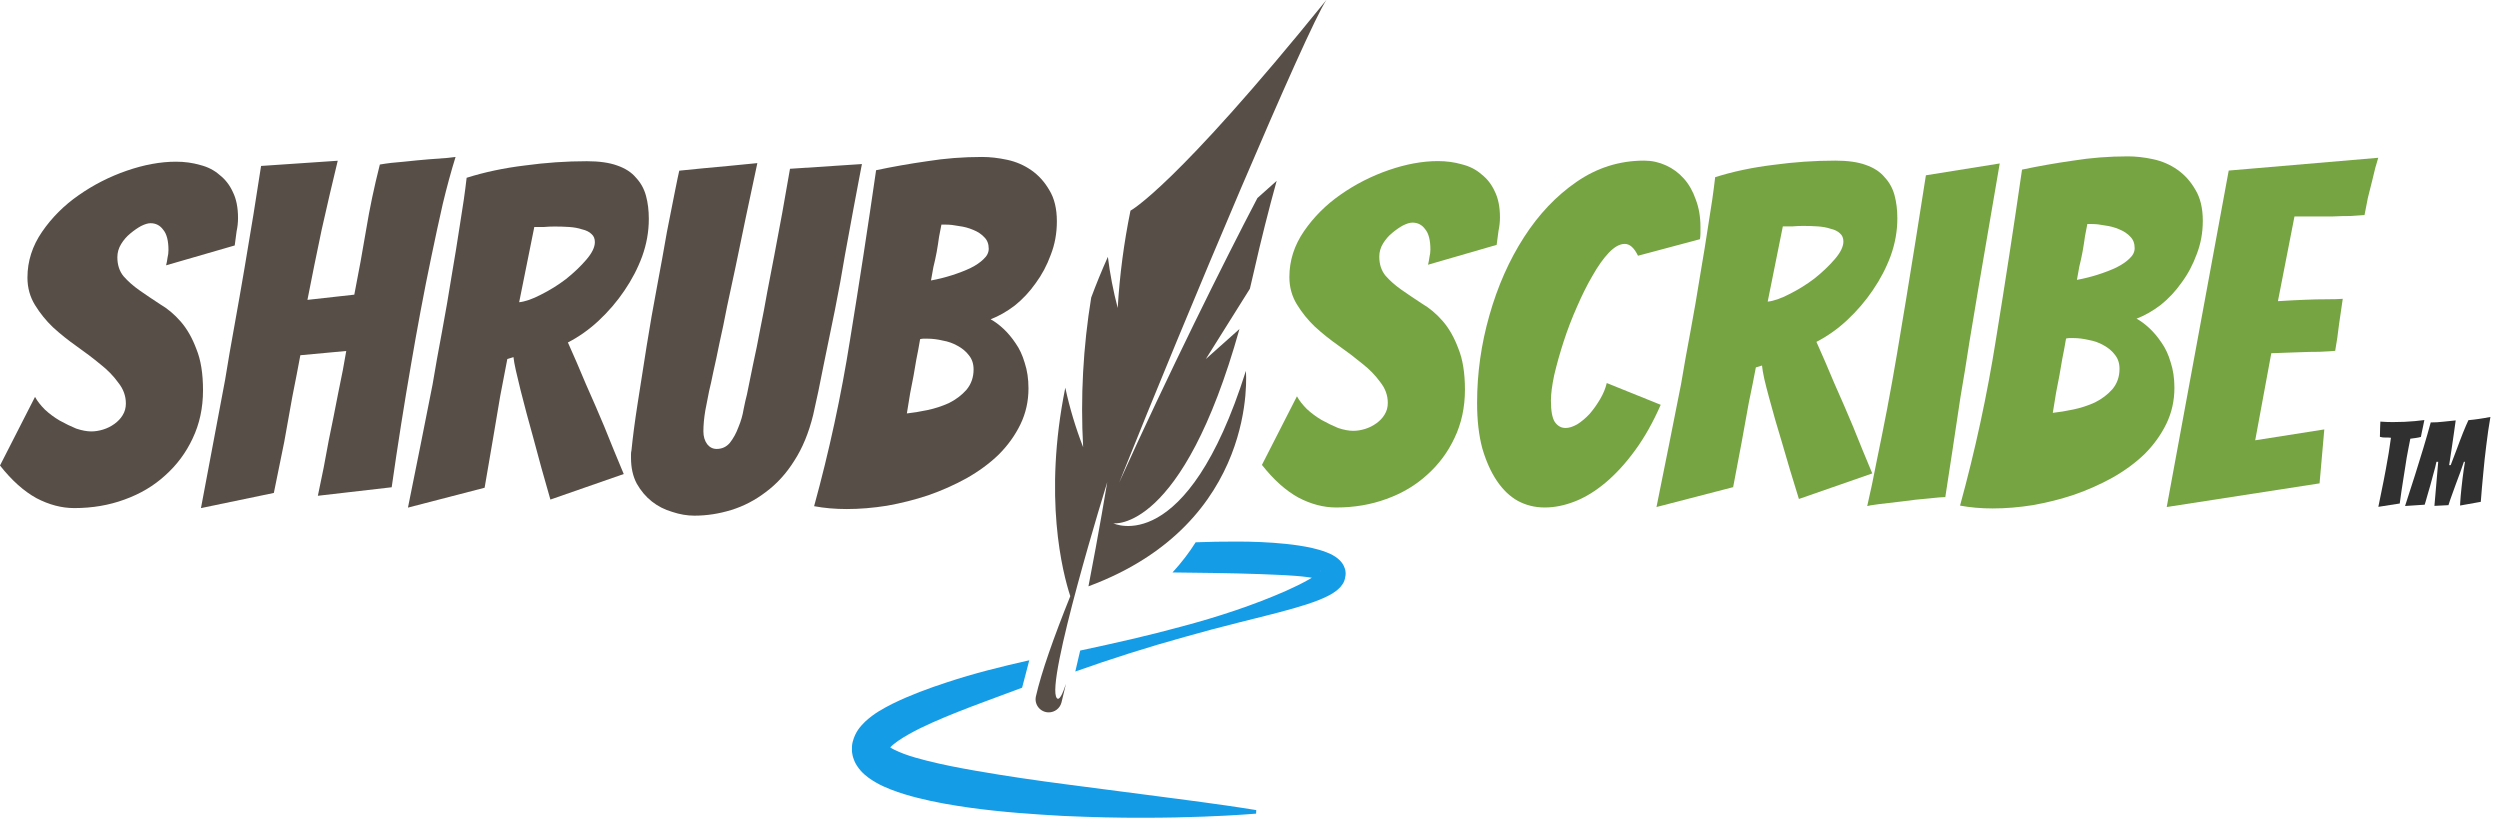 <?xml version="1.0" encoding="utf-8"?>
<svg xmlns="http://www.w3.org/2000/svg" fill="none" height="100%" overflow="visible" preserveAspectRatio="none" style="display: block;" viewBox="0 0 214 70" width="100%">
<g id="Group 13">
<g id="TM">
<path d="M205.873 43.313C206.172 42.411 206.457 41.526 206.728 40.658C206.843 40.291 206.962 39.908 207.084 39.508C207.206 39.108 207.328 38.711 207.451 38.318C207.573 37.924 207.685 37.544 207.786 37.178C207.895 36.812 207.99 36.472 208.071 36.16C208.444 36.16 208.797 36.14 209.129 36.099C209.462 36.059 209.821 36.021 210.208 35.987C210.188 36.137 210.164 36.306 210.137 36.496C210.116 36.679 210.089 36.873 210.055 37.076C210.028 37.28 209.998 37.49 209.964 37.707C209.93 37.924 209.889 38.202 209.842 38.541C209.794 38.88 209.73 39.304 209.648 39.813H209.781C209.977 39.298 210.14 38.87 210.269 38.531C210.398 38.185 210.503 37.904 210.584 37.687C210.666 37.469 210.747 37.259 210.829 37.056C210.917 36.846 210.998 36.649 211.073 36.466C211.154 36.276 211.229 36.109 211.297 35.967C211.466 35.953 211.626 35.937 211.775 35.916C211.924 35.896 212.073 35.876 212.223 35.855C212.372 35.828 212.521 35.804 212.67 35.784C212.826 35.757 212.996 35.726 213.179 35.692C213.111 36.086 213.047 36.489 212.986 36.903C212.925 37.317 212.87 37.731 212.823 38.145C212.776 38.551 212.728 38.955 212.681 39.355C212.64 39.755 212.603 40.135 212.569 40.495C212.487 41.336 212.416 42.157 212.355 42.957L210.584 43.273C210.584 43.239 210.588 43.147 210.595 42.998C210.608 42.849 210.622 42.666 210.635 42.449C210.656 42.231 210.679 41.991 210.707 41.726C210.741 41.462 210.771 41.197 210.798 40.932C210.832 40.668 210.866 40.413 210.9 40.169C210.934 39.918 210.968 39.705 211.002 39.528H210.91C210.815 39.813 210.71 40.115 210.595 40.434C210.479 40.746 210.361 41.065 210.239 41.39C210.123 41.716 210.008 42.035 209.893 42.347C209.777 42.659 209.676 42.957 209.587 43.242C209.35 43.249 209.146 43.259 208.977 43.273C208.807 43.279 208.611 43.29 208.387 43.303L208.712 39.528H208.56C208.546 39.617 208.512 39.766 208.458 39.976C208.404 40.179 208.339 40.417 208.265 40.688C208.197 40.953 208.122 41.231 208.041 41.523C207.959 41.807 207.881 42.075 207.807 42.326C207.739 42.571 207.681 42.774 207.634 42.937C207.586 43.093 207.559 43.181 207.552 43.202L205.873 43.313Z" fill="#303030" id="Vector"/>
<path d="M203.587 43.385C203.743 42.639 203.892 41.903 204.035 41.177C204.096 40.871 204.157 40.553 204.218 40.22C204.279 39.888 204.336 39.562 204.391 39.243C204.452 38.918 204.503 38.606 204.543 38.307C204.591 38.002 204.631 37.724 204.665 37.473C204.509 37.453 204.35 37.446 204.187 37.453C204.031 37.459 203.875 37.439 203.719 37.392C203.726 37.283 203.729 37.157 203.729 37.015C203.729 36.873 203.733 36.73 203.739 36.588C203.746 36.432 203.753 36.266 203.76 36.089C203.936 36.103 204.113 36.113 204.289 36.12C204.465 36.126 204.642 36.13 204.818 36.13C205.164 36.13 205.496 36.123 205.815 36.109C206.141 36.089 206.439 36.069 206.711 36.048C206.989 36.021 207.26 35.991 207.525 35.957L207.413 36.506C207.379 36.662 207.345 36.822 207.311 36.984C207.284 37.147 207.257 37.286 207.229 37.402C207.08 37.442 206.928 37.473 206.772 37.493C206.622 37.507 206.473 37.527 206.324 37.554C206.276 37.785 206.226 38.043 206.171 38.328C206.117 38.606 206.063 38.897 206.008 39.203C205.961 39.501 205.914 39.806 205.866 40.118C205.819 40.431 205.771 40.729 205.724 41.014C205.615 41.685 205.513 42.381 205.418 43.1L203.587 43.385Z" fill="#303030" id="Vector_2"/>
</g>
<g id="Group 7">
<path d="M90.47 59.763C89.413 58.596 94.783 41.263 94.783 41.263C94.783 41.263 94.053 45.671 93.172 50.189C107.829 44.749 106.648 31.75 106.648 31.75C101.566 47.846 95.297 44.796 95.297 44.796C95.297 44.796 101.195 45.659 106.098 28.165L103.218 30.734L106.991 24.715C107.104 24.246 107.216 23.771 107.327 23.279C107.939 20.567 108.597 17.965 109.282 15.482L107.635 16.951C104.791 22.371 99.922 32.187 95.797 41.318C101.619 26.75 111.848 2.519 113.538 0C100.561 16.05 96.769 18.032 96.769 18.032C96.208 20.778 95.84 23.564 95.676 26.364C95.298 24.925 95.017 23.463 94.833 21.987C94.302 23.175 93.828 24.337 93.407 25.471C92.717 29.699 92.48 34 92.717 38.278C92.074 36.625 91.564 34.922 91.189 33.188C89.294 42.566 90.956 49.012 91.617 51.033C90.199 54.558 89.136 57.568 88.674 59.61C88.514 60.313 89.051 60.979 89.772 60.979C90.292 60.979 90.743 60.623 90.866 60.119C90.995 59.589 91.122 59.061 91.246 58.539C90.935 59.487 90.665 59.981 90.471 59.765L90.47 59.763Z" fill="#574E47" id="Vector_3"/>
<path d="M115.158 48.807L115.124 48.685C115.024 48.347 114.847 48.133 114.692 47.969C114.539 47.817 114.393 47.712 114.261 47.627C113.995 47.459 113.77 47.364 113.551 47.278C113.116 47.11 112.719 47 112.329 46.912C111.552 46.738 110.811 46.635 110.081 46.558C108.625 46.407 107.227 46.359 105.88 46.358C104.658 46.352 103.485 46.38 102.349 46.42C101.803 47.288 101.145 48.156 100.367 49.002C100.912 49.009 101.466 49.016 102.034 49.023C104.478 49.049 107.137 49.093 109.865 49.227C110.543 49.266 111.228 49.31 111.878 49.394C112.019 49.412 112.156 49.432 112.291 49.453C112.218 49.498 112.145 49.542 112.072 49.587C111.464 49.936 110.79 50.26 110.1 50.57C107.318 51.795 104.275 52.801 101.154 53.628C98.317 54.408 95.399 55.059 92.463 55.688C92.323 56.321 92.183 56.923 92.046 57.481C95.144 56.381 98.281 55.385 101.401 54.523C102.959 54.079 104.513 53.669 106.057 53.282C107.601 52.889 109.137 52.528 110.651 52.096C111.41 51.88 112.161 51.651 112.921 51.35C113.305 51.188 113.682 51.034 114.092 50.776C114.194 50.714 114.305 50.629 114.41 50.554C114.518 50.47 114.638 50.352 114.75 50.237C114.814 50.157 114.875 50.074 114.933 49.988L114.974 49.923C114.985 49.909 115.004 49.875 115.026 49.824C115.066 49.734 115.1 49.639 115.125 49.541C115.151 49.444 115.169 49.344 115.178 49.248L115.185 49.142L115.188 49.072C115.175 48.959 115.22 49.278 115.159 48.809L115.158 48.807ZM112.989 48.924C112.989 48.924 112.988 48.925 112.986 48.926C112.989 48.92 112.99 48.913 112.993 48.907C113.009 48.879 113.018 48.866 113.013 48.869L113.016 48.862C113.021 48.854 113.03 48.847 113.042 48.844C113.024 48.863 113.021 48.887 112.988 48.924H112.989Z" fill="#159CE7" id="Vector_4"/>
<path d="M100.678 68.367C99.819 68.248 98.889 68.128 97.896 68.004C95.916 67.746 93.682 67.455 91.245 67.137C88.817 66.821 86.192 66.444 83.465 65.968C82.106 65.729 80.714 65.464 79.356 65.121C78.679 64.947 78.001 64.766 77.386 64.534C77.087 64.416 76.783 64.297 76.539 64.169C76.413 64.107 76.295 64.038 76.202 63.977C76.205 63.974 76.207 63.972 76.209 63.969C76.549 63.613 77.159 63.208 77.78 62.858C79.051 62.145 80.501 61.532 81.971 60.945C82.708 60.65 83.456 60.368 84.212 60.087C84.964 59.798 85.724 59.516 86.489 59.238C86.821 59.113 87.158 58.992 87.492 58.868C87.689 58.101 87.892 57.321 88.107 56.519C85.731 57.056 83.365 57.64 81.056 58.408C79.484 58.921 77.937 59.487 76.395 60.242C75.623 60.639 74.854 61.036 74.061 61.767C73.682 62.147 73.217 62.614 72.99 63.507C72.931 63.719 72.917 63.965 72.925 64.212L72.929 64.303C72.941 64.394 72.909 64.23 72.957 64.529L72.971 64.6L72.984 64.671L72.991 64.707L73.02 64.809C73.063 64.951 73.115 65.091 73.175 65.225C73.232 65.348 73.277 65.413 73.331 65.508C73.439 65.695 73.55 65.817 73.666 65.96C74.13 66.475 74.572 66.743 74.993 66.989C75.417 67.235 75.819 67.405 76.222 67.568C77.02 67.877 77.788 68.107 78.549 68.297C80.068 68.684 81.537 68.928 82.966 69.132C85.825 69.53 88.517 69.702 90.998 69.844C93.481 69.952 95.753 70.01 97.768 69.999C99.781 70.005 101.536 69.957 102.981 69.905C104.426 69.853 105.562 69.787 106.335 69.735C107.109 69.679 107.522 69.648 107.522 69.648L107.534 69.344C107.534 69.344 105.899 69.067 103.042 68.682C102.328 68.586 101.537 68.48 100.677 68.365L100.678 68.367Z" fill="#159CE7" id="Vector_5"/>
</g>
<g id="Scribe">
<path d="M185.471 43.401L190.778 14.6L203.578 13.506C203.389 14.1 203.227 14.708 203.092 15.329C202.957 15.842 202.822 16.382 202.687 16.949C202.579 17.489 202.484 17.976 202.403 18.408C202.133 18.435 201.742 18.462 201.229 18.489C200.742 18.489 200.216 18.502 199.649 18.529C199.082 18.529 198.501 18.529 197.907 18.529C197.34 18.529 196.84 18.529 196.408 18.529L194.99 25.78C195.827 25.726 196.611 25.686 197.34 25.659C197.934 25.631 198.542 25.618 199.163 25.618C199.784 25.618 200.243 25.605 200.54 25.578C200.432 26.334 200.324 27.076 200.216 27.805C200.135 28.535 200.027 29.277 199.892 30.033C199.622 30.06 199.176 30.087 198.555 30.114C197.961 30.114 197.353 30.128 196.732 30.155C196.03 30.182 195.26 30.209 194.423 30.236L193.046 37.689L198.96 36.758L198.555 41.376L185.471 43.401Z" fill="#76A442" id="Vector_6"/>
<path d="M186.13 33.193C186.13 34.3 185.9 35.326 185.441 36.272C184.982 37.217 184.361 38.081 183.578 38.864C182.795 39.62 181.877 40.295 180.823 40.889C179.797 41.457 178.703 41.943 177.542 42.348C176.408 42.726 175.233 43.023 174.018 43.239C172.83 43.428 171.682 43.523 170.575 43.523C169.576 43.523 168.644 43.441 167.78 43.279C169.076 38.553 170.102 33.801 170.858 29.021C171.642 24.214 172.384 19.38 173.086 14.519C174.491 14.222 175.949 13.965 177.461 13.749C178.973 13.506 180.54 13.385 182.16 13.385C182.835 13.385 183.551 13.466 184.307 13.628C185.063 13.79 185.752 14.087 186.373 14.519C186.994 14.951 187.507 15.518 187.912 16.22C188.344 16.922 188.56 17.814 188.56 18.894C188.56 19.92 188.385 20.879 188.034 21.77C187.71 22.661 187.278 23.471 186.737 24.2C186.224 24.929 185.63 25.564 184.955 26.104C184.28 26.617 183.591 27.009 182.889 27.279C183.24 27.468 183.605 27.738 183.983 28.089C184.361 28.44 184.712 28.859 185.036 29.345C185.36 29.804 185.617 30.357 185.806 31.006C186.022 31.654 186.13 32.383 186.13 33.193ZM176.854 28.98C176.746 29.628 176.638 30.209 176.53 30.722C176.448 31.208 176.367 31.681 176.286 32.14C176.205 32.599 176.111 33.085 176.003 33.598C175.922 34.084 175.827 34.665 175.719 35.34C176.232 35.286 176.813 35.191 177.461 35.056C178.109 34.921 178.73 34.719 179.325 34.449C179.919 34.152 180.418 33.774 180.823 33.315C181.228 32.828 181.431 32.248 181.431 31.573C181.431 31.087 181.296 30.681 181.026 30.357C180.783 30.033 180.459 29.763 180.054 29.547C179.676 29.331 179.257 29.183 178.798 29.102C178.339 28.994 177.907 28.94 177.502 28.94C177.367 28.94 177.245 28.94 177.137 28.94C177.056 28.94 176.962 28.953 176.854 28.98ZM178.676 19.177C178.622 19.474 178.555 19.825 178.474 20.23C178.42 20.636 178.352 21.068 178.271 21.527C178.19 21.959 178.096 22.391 177.988 22.823C177.907 23.255 177.839 23.633 177.785 23.957C178.379 23.849 178.973 23.701 179.568 23.512C180.162 23.323 180.688 23.12 181.147 22.904C181.634 22.661 182.012 22.404 182.282 22.134C182.579 21.864 182.727 21.567 182.727 21.243C182.727 20.838 182.606 20.514 182.363 20.271C182.12 20.001 181.796 19.785 181.39 19.623C181.012 19.461 180.607 19.353 180.175 19.299C179.77 19.218 179.406 19.177 179.082 19.177H178.676Z" fill="#76A442" id="Vector_7"/>
<path d="M166.518 42.55C166.275 42.55 165.789 42.591 165.06 42.672C164.358 42.726 163.628 42.807 162.872 42.915C162.116 42.996 161.428 43.077 160.806 43.158C160.212 43.239 159.888 43.293 159.834 43.32C160.104 42.159 160.374 40.876 160.644 39.472C160.941 38.04 161.238 36.555 161.536 35.016C161.833 33.45 162.116 31.87 162.386 30.276C162.656 28.683 162.913 27.144 163.156 25.659C163.723 22.202 164.29 18.651 164.857 15.005L171.176 13.992C170.555 17.611 169.948 21.162 169.354 24.646C169.111 26.131 168.854 27.67 168.584 29.264C168.341 30.857 168.084 32.437 167.814 34.003C167.571 35.569 167.342 37.095 167.126 38.581C166.91 40.039 166.707 41.362 166.518 42.55Z" fill="#76A442" id="Vector_8"/>
<path d="M141.795 43.401C142.524 39.809 143.226 36.298 143.901 32.869C144.144 31.411 144.414 29.898 144.711 28.332C145.008 26.739 145.278 25.172 145.521 23.633C145.791 22.067 146.034 20.568 146.25 19.137C146.494 17.678 146.683 16.355 146.818 15.167C148.357 14.681 150.018 14.33 151.8 14.114C153.582 13.871 155.351 13.749 157.107 13.749C158.16 13.749 159.024 13.871 159.699 14.114C160.401 14.357 160.941 14.708 161.319 15.167C161.724 15.599 162.008 16.112 162.17 16.706C162.332 17.3 162.413 17.962 162.413 18.691C162.413 19.771 162.224 20.838 161.846 21.891C161.468 22.917 160.955 23.903 160.307 24.848C159.686 25.767 158.956 26.617 158.119 27.4C157.309 28.157 156.431 28.778 155.486 29.264C155.972 30.344 156.485 31.532 157.026 32.828C157.593 34.098 158.119 35.313 158.605 36.474C159.145 37.824 159.699 39.175 160.266 40.525L153.987 42.712C153.447 40.984 152.961 39.364 152.529 37.851C152.34 37.23 152.151 36.596 151.962 35.947C151.773 35.272 151.597 34.638 151.435 34.044C151.273 33.45 151.138 32.923 151.03 32.464C150.922 31.978 150.855 31.586 150.828 31.289L150.301 31.451C150.139 32.315 149.937 33.328 149.694 34.489C149.478 35.65 149.275 36.771 149.086 37.851C148.843 39.121 148.6 40.403 148.357 41.7L141.795 43.401ZM151.314 25.82C151.827 25.767 152.448 25.55 153.177 25.172C153.933 24.794 154.649 24.349 155.324 23.836C155.999 23.296 156.58 22.742 157.066 22.175C157.552 21.608 157.795 21.108 157.795 20.676C157.795 20.379 157.701 20.149 157.512 19.987C157.323 19.798 157.053 19.663 156.701 19.582C156.377 19.474 156.013 19.407 155.608 19.38C155.203 19.353 154.784 19.339 154.352 19.339C154.055 19.339 153.744 19.353 153.42 19.38C153.123 19.38 152.853 19.38 152.61 19.38L151.314 25.82Z" fill="#76A442" id="Vector_9"/>
<path d="M142.157 34.651C141.508 36.136 140.779 37.433 139.969 38.54C139.186 39.62 138.349 40.538 137.458 41.294C136.593 42.024 135.716 42.564 134.825 42.915C133.933 43.266 133.069 43.441 132.232 43.441C131.395 43.441 130.625 43.252 129.923 42.874C129.248 42.496 128.654 41.929 128.141 41.173C127.628 40.417 127.209 39.485 126.885 38.378C126.588 37.271 126.439 35.974 126.439 34.489C126.439 31.951 126.791 29.453 127.493 26.995C128.195 24.511 129.181 22.283 130.45 20.311C131.719 18.34 133.218 16.76 134.946 15.572C136.701 14.357 138.632 13.749 140.739 13.749C141.387 13.749 142.008 13.884 142.602 14.154C143.196 14.424 143.709 14.802 144.141 15.289C144.574 15.775 144.911 16.369 145.154 17.071C145.424 17.773 145.559 18.556 145.559 19.42C145.559 19.582 145.559 19.758 145.559 19.947C145.559 20.109 145.546 20.284 145.519 20.474L140.212 21.891C139.888 21.216 139.51 20.878 139.078 20.878C138.646 20.878 138.187 21.135 137.701 21.648C137.242 22.134 136.782 22.782 136.323 23.593C135.864 24.376 135.419 25.267 134.987 26.266C134.555 27.238 134.176 28.224 133.852 29.223C133.528 30.222 133.258 31.181 133.042 32.099C132.853 32.99 132.759 33.72 132.759 34.287C132.759 35.151 132.867 35.758 133.083 36.109C133.326 36.461 133.636 36.636 134.014 36.636C134.312 36.636 134.649 36.528 135.027 36.312C135.405 36.069 135.756 35.772 136.08 35.421C136.404 35.043 136.701 34.624 136.972 34.165C137.242 33.706 137.431 33.247 137.539 32.788L142.157 34.651Z" fill="#76A442" id="Vector_10"/>
<path d="M125.399 33.355C125.399 34.867 125.102 36.245 124.508 37.487C123.941 38.702 123.158 39.755 122.158 40.646C121.186 41.538 120.025 42.226 118.675 42.712C117.351 43.198 115.92 43.441 114.381 43.441C113.301 43.441 112.22 43.158 111.14 42.591C110.06 41.997 109.02 41.065 108.021 39.796L111.019 33.922C111.208 34.273 111.491 34.638 111.869 35.016C112.247 35.367 112.666 35.677 113.125 35.947C113.611 36.218 114.084 36.447 114.543 36.636C115.029 36.798 115.461 36.879 115.839 36.879C116.163 36.879 116.501 36.825 116.852 36.717C117.203 36.609 117.527 36.447 117.824 36.231C118.121 36.015 118.351 35.772 118.513 35.502C118.702 35.205 118.796 34.867 118.796 34.489C118.796 33.841 118.58 33.247 118.148 32.707C117.743 32.14 117.23 31.613 116.609 31.127C115.988 30.614 115.313 30.101 114.583 29.588C113.854 29.075 113.179 28.535 112.558 27.967C111.964 27.4 111.451 26.766 111.019 26.064C110.587 25.361 110.371 24.578 110.371 23.714C110.371 22.31 110.789 21 111.626 19.785C112.463 18.57 113.503 17.53 114.745 16.666C116.015 15.775 117.392 15.072 118.877 14.559C120.363 14.046 121.767 13.79 123.09 13.79C123.819 13.79 124.508 13.884 125.156 14.073C125.804 14.235 126.358 14.519 126.817 14.924C127.303 15.302 127.681 15.788 127.951 16.382C128.248 16.976 128.397 17.719 128.397 18.61C128.397 18.988 128.356 19.366 128.275 19.744C128.221 20.122 128.167 20.527 128.113 20.96L122.239 22.661C122.293 22.445 122.334 22.229 122.361 22.013C122.415 21.797 122.442 21.581 122.442 21.365C122.442 20.555 122.293 19.974 121.996 19.623C121.726 19.245 121.362 19.056 120.903 19.056C120.687 19.056 120.417 19.137 120.092 19.299C119.795 19.461 119.485 19.677 119.161 19.947C118.864 20.19 118.607 20.487 118.391 20.838C118.175 21.189 118.067 21.567 118.067 21.972C118.067 22.62 118.243 23.16 118.594 23.593C118.972 24.025 119.431 24.43 119.971 24.808C120.511 25.186 121.092 25.578 121.713 25.983C122.361 26.361 122.955 26.86 123.495 27.481C124.035 28.102 124.481 28.886 124.832 29.831C125.21 30.749 125.399 31.924 125.399 33.355Z" fill="#76A442" id="Vector_11"/>
</g>
<g id="SHRUB">
<path d="M88.038 33.244C88.038 34.351 87.808 35.377 87.349 36.323C86.89 37.268 86.269 38.132 85.486 38.915C84.703 39.671 83.785 40.346 82.731 40.941C81.705 41.508 80.612 41.994 79.45 42.399C78.316 42.777 77.141 43.074 75.926 43.29C74.738 43.479 73.59 43.574 72.483 43.574C71.484 43.574 70.552 43.492 69.688 43.33C70.984 38.605 72.01 33.852 72.766 29.072C73.55 24.265 74.292 19.431 74.994 14.57C76.399 14.273 77.857 14.016 79.369 13.8C80.882 13.557 82.448 13.436 84.068 13.436C84.743 13.436 85.459 13.517 86.215 13.679C86.971 13.841 87.66 14.138 88.281 14.57C88.902 15.002 89.415 15.569 89.82 16.271C90.252 16.973 90.468 17.864 90.468 18.945C90.468 19.971 90.293 20.93 89.942 21.821C89.618 22.712 89.186 23.522 88.646 24.251C88.132 24.98 87.538 25.615 86.863 26.155C86.188 26.668 85.499 27.06 84.797 27.33C85.148 27.519 85.513 27.789 85.891 28.14C86.269 28.491 86.62 28.91 86.944 29.396C87.268 29.855 87.525 30.408 87.714 31.056C87.93 31.705 88.038 32.434 88.038 33.244ZM78.762 29.031C78.654 29.679 78.546 30.26 78.438 30.773C78.357 31.259 78.276 31.732 78.195 32.191C78.114 32.65 78.019 33.136 77.911 33.649C77.83 34.135 77.736 34.716 77.627 35.391C78.141 35.337 78.721 35.242 79.369 35.107C80.017 34.972 80.638 34.77 81.233 34.5C81.827 34.203 82.326 33.825 82.731 33.365C83.136 32.879 83.339 32.299 83.339 31.624C83.339 31.138 83.204 30.733 82.934 30.408C82.691 30.084 82.367 29.814 81.962 29.598C81.584 29.382 81.165 29.234 80.706 29.153C80.247 29.045 79.815 28.991 79.41 28.991C79.275 28.991 79.153 28.991 79.045 28.991C78.964 28.991 78.87 29.004 78.762 29.031ZM80.585 19.228C80.531 19.525 80.463 19.876 80.382 20.281C80.328 20.686 80.26 21.119 80.179 21.578C80.098 22.01 80.004 22.442 79.896 22.874C79.815 23.306 79.747 23.684 79.693 24.008C80.287 23.9 80.882 23.752 81.476 23.563C82.07 23.373 82.596 23.171 83.055 22.955C83.542 22.712 83.92 22.455 84.19 22.185C84.487 21.915 84.635 21.618 84.635 21.294C84.635 20.889 84.514 20.565 84.271 20.322C84.028 20.052 83.704 19.836 83.299 19.674C82.921 19.512 82.515 19.404 82.083 19.35C81.678 19.269 81.314 19.228 80.99 19.228H80.585Z" fill="#574E47" id="Vector_12"/>
<path d="M69.609 35.512C69.231 37.052 68.691 38.361 67.989 39.442C67.314 40.522 66.504 41.413 65.558 42.115C64.64 42.817 63.654 43.33 62.601 43.654C61.548 43.979 60.495 44.141 59.442 44.141C58.82 44.141 58.186 44.033 57.538 43.816C56.89 43.627 56.309 43.33 55.796 42.925C55.283 42.52 54.851 42.007 54.5 41.386C54.175 40.765 54.014 40.036 54.014 39.199C54.014 39.091 54.014 38.983 54.014 38.875C54.014 38.767 54.027 38.658 54.054 38.55C54.162 37.443 54.338 36.106 54.581 34.54C54.824 32.974 55.08 31.34 55.35 29.639C55.62 27.937 55.917 26.236 56.241 24.535C56.566 22.806 56.849 21.24 57.092 19.836C57.362 18.432 57.592 17.27 57.781 16.352C57.97 15.407 58.091 14.826 58.145 14.61C58.712 14.556 59.388 14.489 60.171 14.408C60.954 14.327 61.683 14.259 62.358 14.205C63.195 14.124 64.019 14.043 64.829 13.962C64.127 17.23 63.506 20.187 62.966 22.833C62.723 23.968 62.48 25.102 62.237 26.236C62.021 27.37 61.804 28.41 61.589 29.355C61.4 30.3 61.224 31.124 61.062 31.826C60.927 32.501 60.805 33.055 60.697 33.487C60.616 33.919 60.508 34.473 60.373 35.148C60.265 35.796 60.211 36.39 60.211 36.93C60.211 37.362 60.319 37.727 60.535 38.024C60.751 38.294 61.021 38.429 61.345 38.429C61.804 38.429 62.183 38.254 62.48 37.902C62.777 37.524 63.02 37.079 63.209 36.566C63.425 36.053 63.573 35.539 63.654 35.026C63.762 34.486 63.857 34.068 63.938 33.771C64.1 32.987 64.275 32.123 64.465 31.178C64.681 30.206 64.883 29.207 65.072 28.18C65.288 27.127 65.491 26.061 65.68 24.98C65.896 23.9 66.098 22.847 66.287 21.821C66.746 19.444 67.192 16.987 67.624 14.448L73.781 14.043C73.781 14.043 73.714 14.394 73.579 15.096C73.444 15.799 73.268 16.73 73.052 17.892C72.836 19.053 72.593 20.376 72.323 21.861C72.08 23.346 71.796 24.899 71.472 26.52C71.148 28.113 70.824 29.693 70.5 31.259C70.203 32.798 69.906 34.216 69.609 35.512Z" fill="#574E47" id="Vector_13"/>
<path d="M34.921 43.452C35.65 39.86 36.352 36.35 37.027 32.92C37.27 31.462 37.54 29.949 37.837 28.383C38.134 26.79 38.404 25.223 38.648 23.684C38.917 22.118 39.161 20.619 39.377 19.188C39.62 17.729 39.809 16.406 39.944 15.218C41.483 14.732 43.144 14.381 44.926 14.165C46.709 13.922 48.477 13.8 50.233 13.8C51.286 13.8 52.15 13.922 52.825 14.165C53.527 14.408 54.068 14.759 54.446 15.218C54.851 15.65 55.134 16.163 55.296 16.757C55.458 17.351 55.539 18.013 55.539 18.742C55.539 19.822 55.35 20.889 54.972 21.942C54.594 22.968 54.081 23.954 53.433 24.899C52.812 25.817 52.083 26.668 51.245 27.451C50.435 28.207 49.558 28.829 48.612 29.315C49.099 30.395 49.612 31.583 50.152 32.879C50.719 34.149 51.245 35.364 51.731 36.525C52.272 37.875 52.825 39.226 53.392 40.576L47.114 42.763C46.574 40.9 46.087 39.145 45.655 37.497C45.466 36.822 45.277 36.133 45.088 35.431C44.899 34.702 44.724 34.027 44.562 33.406C44.4 32.758 44.265 32.191 44.157 31.705C44.048 31.219 43.981 30.84 43.954 30.57L43.427 30.733C43.265 31.597 43.063 32.65 42.82 33.892C42.604 35.134 42.401 36.336 42.212 37.497C41.969 38.875 41.726 40.292 41.483 41.751L34.921 43.452ZM44.44 25.872C44.953 25.817 45.574 25.602 46.303 25.223C47.06 24.845 47.775 24.4 48.45 23.887C49.126 23.346 49.706 22.793 50.192 22.226C50.678 21.659 50.921 21.159 50.921 20.727C50.921 20.43 50.827 20.2 50.638 20.038C50.449 19.849 50.179 19.714 49.828 19.633C49.504 19.525 49.139 19.458 48.734 19.431C48.329 19.404 47.91 19.39 47.478 19.39C47.181 19.39 46.871 19.404 46.547 19.431C46.249 19.431 45.979 19.431 45.736 19.431L44.44 25.872Z" fill="#574E47" id="Vector_14"/>
<path d="M17.203 43.492C17.905 39.766 18.594 36.106 19.269 32.515C19.512 31.003 19.782 29.436 20.079 27.816C20.376 26.169 20.66 24.548 20.93 22.955C21.2 21.362 21.456 19.822 21.699 18.337C21.942 16.825 22.159 15.447 22.348 14.205L28.91 13.76C28.451 15.65 27.992 17.621 27.533 19.674C27.101 21.726 26.695 23.725 26.317 25.669L30.328 25.223C30.706 23.306 31.043 21.456 31.34 19.674C31.637 17.864 32.029 16.001 32.515 14.084C33.136 13.976 33.825 13.895 34.581 13.841C35.337 13.76 36.039 13.692 36.687 13.638C37.336 13.584 37.876 13.544 38.308 13.517C38.767 13.463 38.996 13.436 38.996 13.436C38.618 14.651 38.254 15.988 37.903 17.446C37.578 18.877 37.255 20.376 36.93 21.942C36.606 23.482 36.296 25.048 35.999 26.641C35.702 28.235 35.432 29.747 35.189 31.178C34.594 34.608 34.041 38.118 33.528 41.71L27.209 42.439C27.56 40.819 27.87 39.239 28.14 37.7C28.41 36.404 28.68 35.053 28.95 33.649C29.247 32.245 29.477 31.043 29.639 30.044L25.71 30.408C25.521 31.435 25.291 32.623 25.021 33.973C24.778 35.323 24.549 36.606 24.332 37.821C24.035 39.28 23.738 40.738 23.441 42.196L17.203 43.492Z" fill="#574E47" id="Vector_15"/>
<path d="M17.378 33.406C17.378 34.918 17.081 36.296 16.487 37.538C15.92 38.753 15.136 39.806 14.137 40.697C13.165 41.589 12.004 42.277 10.654 42.763C9.33 43.249 7.899 43.492 6.36 43.492C5.28 43.492 4.199 43.209 3.119 42.642C2.039 42.048 0.999 41.116 0 39.847L2.998 33.973C3.187 34.324 3.47 34.689 3.848 35.067C4.226 35.418 4.645 35.728 5.104 35.998C5.59 36.269 6.063 36.498 6.522 36.687C7.008 36.849 7.44 36.93 7.818 36.93C8.142 36.93 8.48 36.876 8.831 36.768C9.182 36.66 9.506 36.498 9.803 36.282C10.1 36.066 10.329 35.823 10.492 35.553C10.681 35.256 10.775 34.918 10.775 34.54C10.775 33.892 10.559 33.298 10.127 32.758C9.722 32.191 9.209 31.664 8.588 31.178C7.967 30.665 7.291 30.152 6.562 29.639C5.833 29.126 5.158 28.586 4.537 28.018C3.943 27.451 3.43 26.817 2.998 26.115C2.566 25.412 2.349 24.629 2.349 23.765C2.349 22.361 2.768 21.051 3.605 19.836C4.442 18.621 5.482 17.581 6.724 16.717C7.994 15.826 9.371 15.123 10.856 14.61C12.341 14.097 13.746 13.841 15.069 13.841C15.798 13.841 16.487 13.935 17.135 14.124C17.783 14.286 18.337 14.57 18.796 14.975C19.282 15.353 19.66 15.839 19.93 16.433C20.227 17.027 20.375 17.77 20.375 18.661C20.375 19.039 20.335 19.417 20.254 19.795C20.2 20.173 20.146 20.578 20.092 21.011L14.218 22.712C14.272 22.496 14.313 22.28 14.34 22.064C14.394 21.848 14.421 21.632 14.421 21.416C14.421 20.605 14.272 20.025 13.975 19.674C13.705 19.296 13.341 19.107 12.882 19.107C12.665 19.107 12.395 19.188 12.071 19.35C11.774 19.512 11.464 19.728 11.14 19.998C10.843 20.241 10.586 20.538 10.37 20.889C10.154 21.24 10.046 21.618 10.046 22.023C10.046 22.671 10.222 23.212 10.573 23.644C10.951 24.076 11.41 24.481 11.95 24.859C12.49 25.237 13.07 25.628 13.692 26.034C14.34 26.412 14.934 26.911 15.474 27.532C16.014 28.154 16.46 28.937 16.811 29.882C17.189 30.8 17.378 31.975 17.378 33.406Z" fill="#574E47" id="Vector_16"/>
</g>
</g>
</svg>